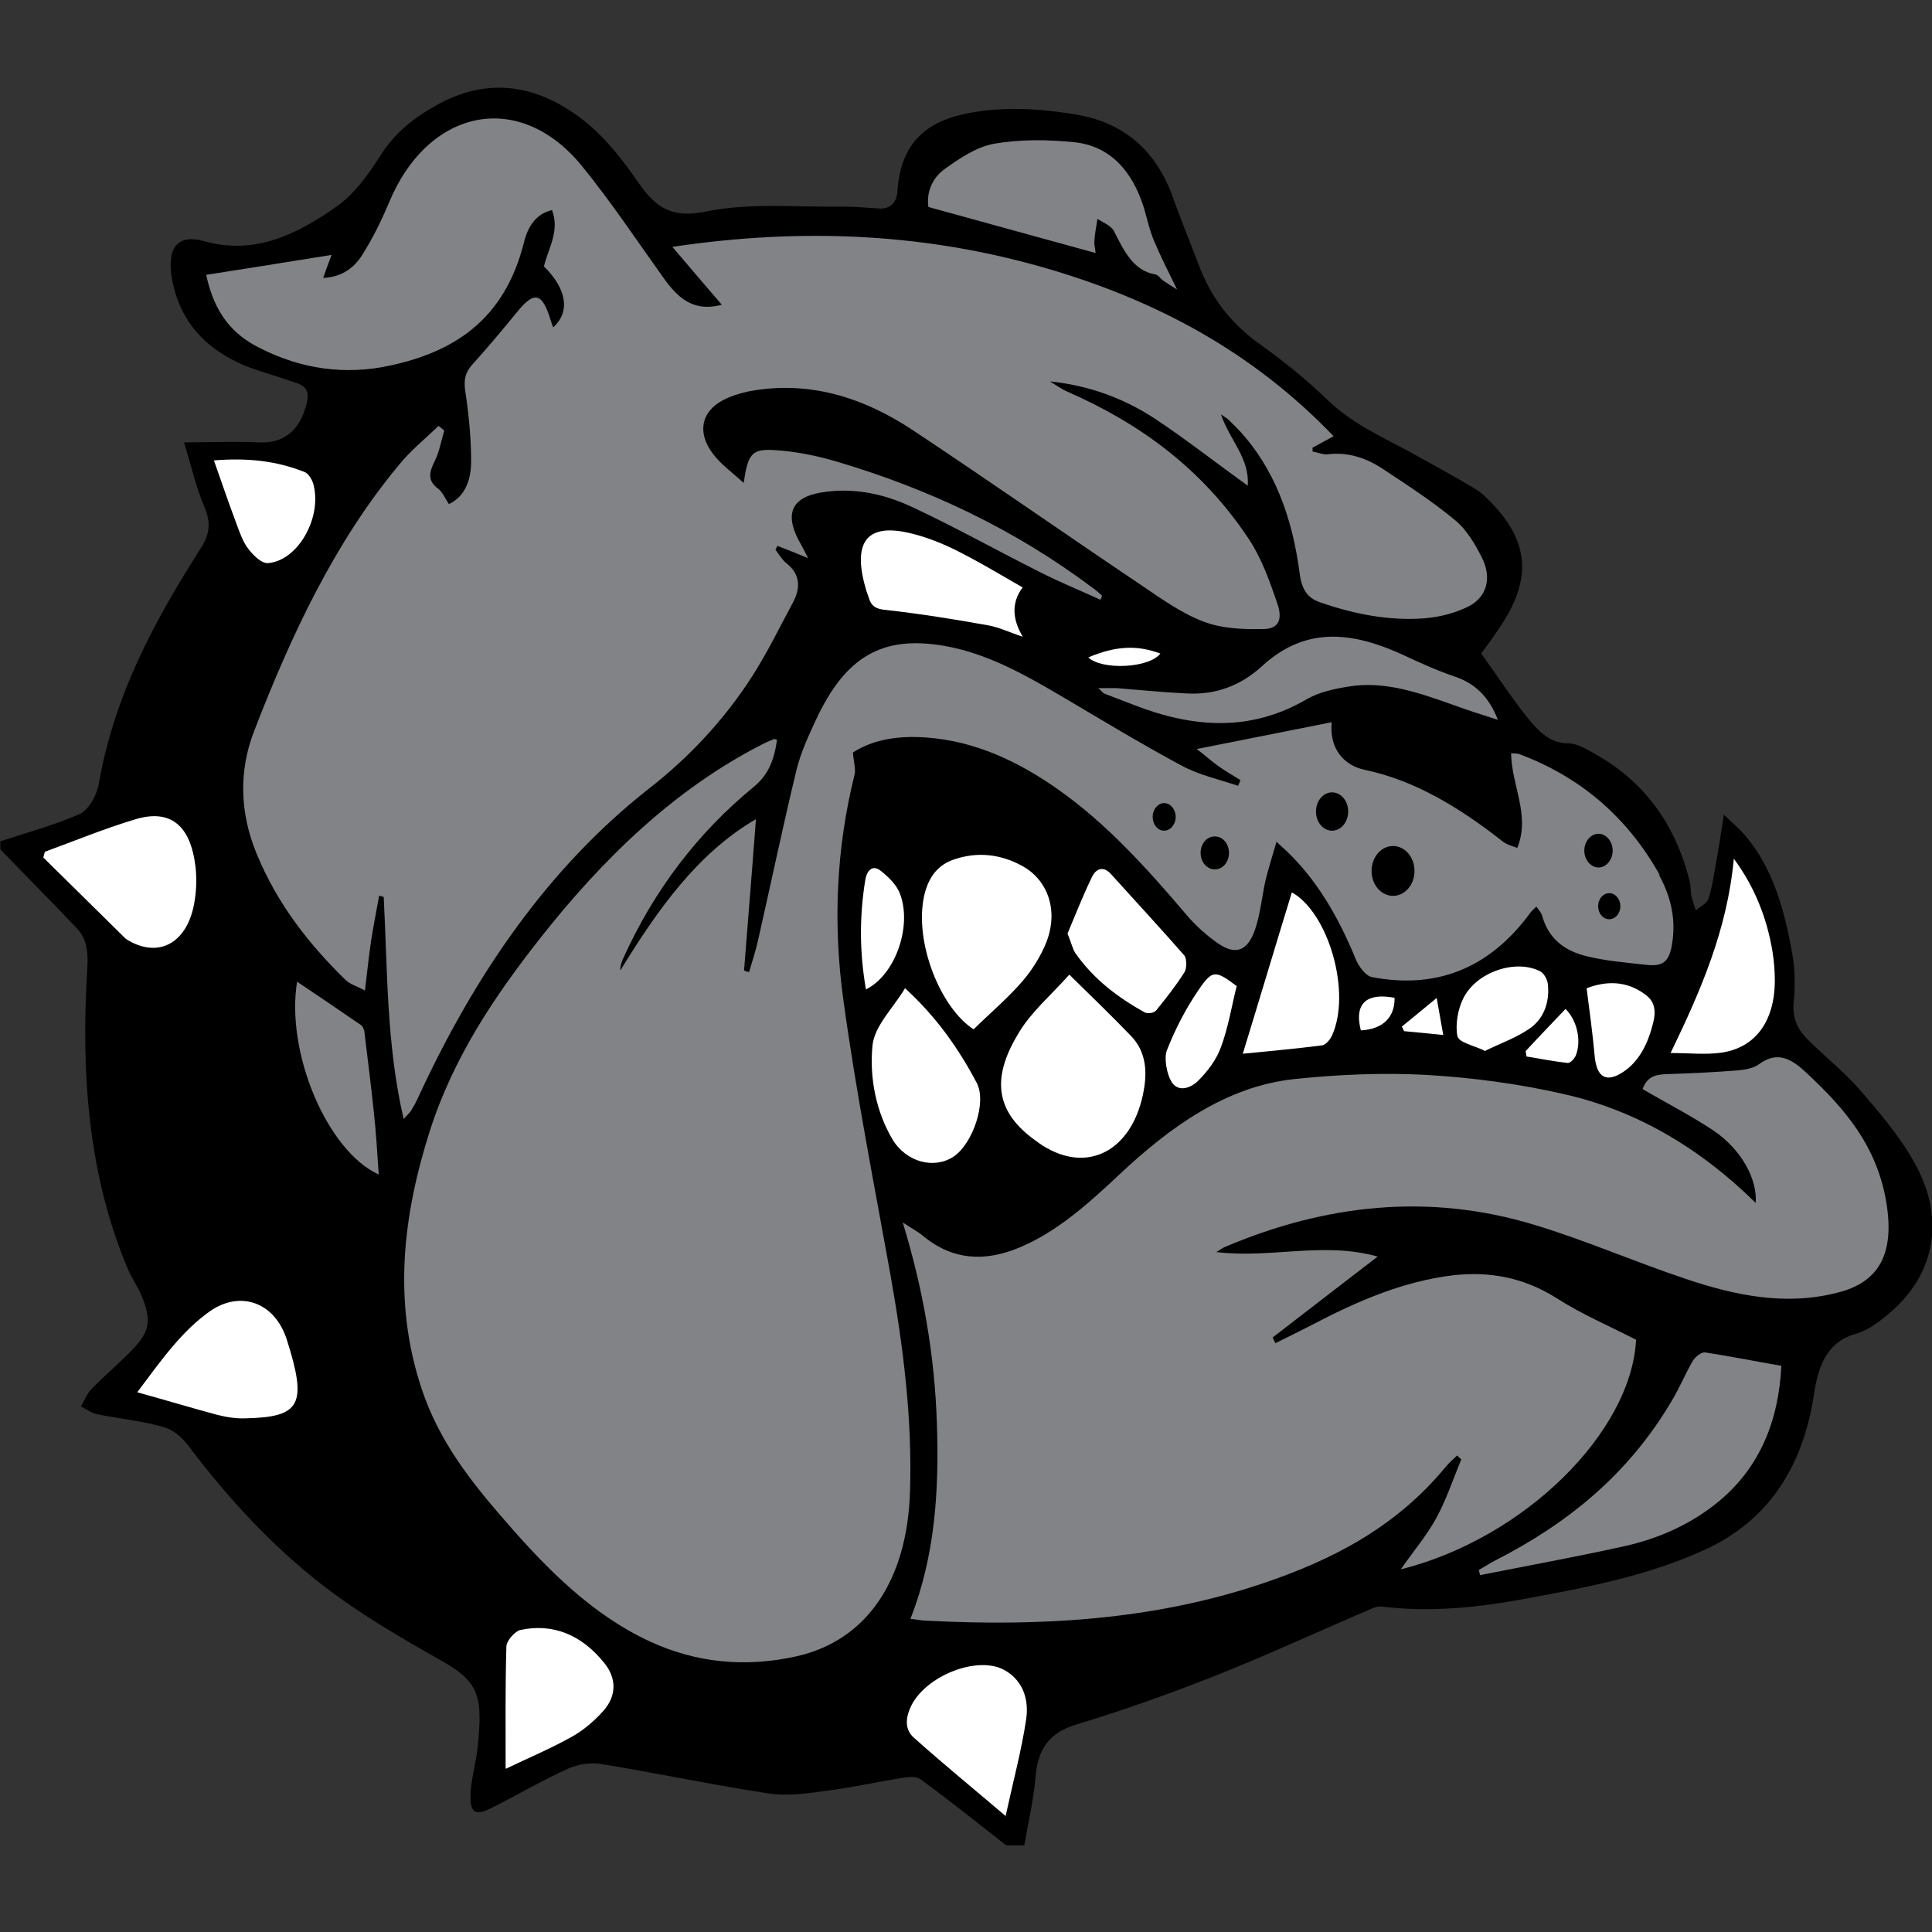 <?xml version="1.0" encoding="UTF-8"?>
<svg xmlns="http://www.w3.org/2000/svg" id="Layer_1" data-name="Layer 1" width="504" height="504" version="1.1" viewBox="0 0 504 504">
  <rect x="0" y="0" width="504" height="504" fill="#333333" stroke="none"/>
  <defs>
    <style>
      .cls-1 {
        fill: #000;
      }

      .cls-1, .cls-2, .cls-3 {
        stroke-width: 0px;
      }

      .cls-2 {
        fill: #fff;
      }

      .cls-3 {
        fill: #818386;
      }
    </style>
  </defs>
  <path class="cls-1" d="M0,219.5c7-2.3,14.1-4.2,20.9-7.2,2.2-1,4.4-4.9,4.9-8,4.1-23.2,14.6-42.5,26.4-61,2.4-3.7,3-6.7,1.1-11.1-2.2-5.2-3.5-11-5.3-16.8,6.9,0,13.1-.3,19.3,0,6.6.4,11.1-3,12.8-10.6.9-4.3-2.1-4.6-4.3-5.4-4.7-1.7-9.6-2.8-14.1-5-8.1-4-14.5-10.2-16.7-20.9-1.7-8.5,1-12.6,8.2-10.6,13.1,3.7,24.1-1.6,34.7-9.1,4.4-3.1,8.1-8.1,11.2-13,3.9-6.2,8.8-10,14.5-13.2,13.3-7.6,26.1-5.7,38,3.3,5.7,4.3,10.6,10.4,14.9,16.7,4.8,7,9.2,9.3,17.5,7.6,11.7-2.4,24.1-1.1,36.1-1.3,3.1,0,6.2.3,9.3.5,2.7.2,4.5-1.6,4.7-4.3.9-15.5,10.8-19.5,21-21,8.6-1.3,17.7-.6,26.3.9,11,2,19.9,8.5,24.5,21.3,2.1,5.9,4.5,11.7,6.7,17.5,3.3,9,8.7,15.7,15.8,20.8,6.3,4.5,12.4,9.4,18.1,14.9,6.4,6.1,13.9,9.4,21.1,13.3,5.8,3.2,11.5,6.3,17.2,9.7,1.7,1,3.2,2.6,4.7,4.1,9.2,9.8,10,19.2,2.5,30.9-1.9,3-4.1,5.9-5.6,8,4.2,5.8,8,11.7,12.3,17,2.7,3.3,5.7,6.4,10.3,6.4,2.4,0,5,1.6,7.3,2.9,12.2,6.9,20.7,17.7,24.5,33.2.3,1.1.2,2.4.4,3.6.3,1.3.8,2.6,1.2,3.9,1.1-1,2.9-1.8,3.3-3.1,1.1-3.4,1.5-7.1,2.2-10.6.6-3.4,1.1-6.8,1.8-11.3,2.3,2.3,4.1,3.7,5.6,5.5,7.3,8.6,10.3,19.7,12.3,31.1.7,4.1.7,8.5.3,12.6-.4,4.7,1.6,7.5,4.3,10.1,4.5,4.4,9.4,8.3,13.5,13.1,5.1,6,10.4,12.1,14.2,19.3,7.5,14,4.8,28.2-6.7,38.1-2.8,2.4-5.9,4.8-9.2,5.7-7.4,2.1-9.7,8.3-10.8,15.8-3,19.7-12.5,33.1-28.3,40.4-14.8,6.8-30.4,9.8-46.1,12.7-12.7,2.4-25.5,3.8-38.4,2.2-.9-.1-1.8.2-2.7.6-13.8,5.9-27.4,12.2-41.3,17.7-11.7,4.6-23.5,8.8-35.4,12.4-6.7,2-10.3,5.8-10.9,14.1-.5,5.9-1.9,11.7-2.9,17.5h-4.7c-7.4-5.8-14.8-11.7-22.3-17.2-1.3-1-3.6-.6-5.4-.3-6.3,1-12.5,2.4-18.8,3.2-5,.7-10.2,1.5-15.2.8-14.6-2.2-29.2-5.3-43.8-7.7-2.8-.5-6,0-8.6,1.1-6.9,3.1-13.5,7-20.3,10.4-4.4,2.2-5.7,1.1-5.3-4.6.3-3.8,1.4-7.5,1.8-11.2,1.3-13.1.7-17-9.5-22.7-10.6-6-21.3-12.2-31.1-19.8-13-10.1-24.5-22.5-34.9-36.3-1.7-2.3-4.2-4.3-6.7-4.9-5.7-1.6-11.5-2.1-17.2-3.3-1.4-.3-2.7-1.3-4.1-2,.9-1.5,1.6-3.4,2.8-4.6,3.5-3.6,7.4-6.8,10.9-10.5,4.2-4.4,4.7-7.4,2.3-13.4-1-2.5-2.5-4.6-3.6-7-10.7-25.1-12.4-52-10.7-79.4.2-4-.3-7.3-2.8-9.9-6.6-6.9-13.3-13.7-19.9-20.5,0-.6,0-1.2,0-1.8Z"></path>
  <g>
    <path class="cls-3" d="M287.1,156.4c.1-.3.3-.7.4-1-.8-.7-1.5-1.4-2.4-2-20.5-15.4-42.8-25.8-66.2-32.8-5.6-1.7-11.5-2.9-17.2-3.2-5.7-.3-6.6,1.2-7.7,8.6-3-2.8-5.9-4.8-8-7.6-4.2-5.5-3.1-11,2.6-14,2.1-1.1,4.4-1.8,6.7-2.3,15.3-2.9,29.5,1.3,42.8,10.1,19.9,13.2,39.6,27,59.4,40.3,5.3,3.6,10.6,7.4,16.3,9.6,4.9,1.9,10.4,2.1,15.7,2,4,0,5.2-2.4,3.7-6.7-2-5.9-4.2-12-7.5-16.9-12.3-18.5-28.7-30.2-47.2-38.3-1.6-.7-3.1-1.8-4.6-2.7,9.8,1,18.9,4.2,27.2,9.6,8.3,5.5,16.2,11.7,24.4,17.6.5-7.2-4.6-11.7-7-18.6,1.2.8,1.7,1.1,2.1,1.5.8.8,1.6,1.6,2.4,2.4,9.4,10,14.1,22.9,16,37.3.5,4.1,1.8,6.6,5.3,7.8,8.9,3.1,18,4.9,27.3,4.2,3.8-.3,7.8-1.3,11.3-3,4.9-2.4,6.4-7.4,3.7-12.8-1.8-3.6-4.1-7.4-6.9-9.7-6-5-12.5-9.2-19-13.5-4.4-2.9-9.1-4.4-14.2-3.8-1.3.2-2.7-.5-4.1-.7,0-.3,0-.7,0-1,1.7-.9,3.4-1.9,5.5-3-21.4-22.3-46.3-35.2-73.2-43.3-32.4-9.7-65.1-11.2-99.3-6.1,4.6,5.4,8.5,10,12.9,15.1-7.4,2-11.5-1.8-15.2-7-7-9.8-13.8-20-21.3-29.2-16.2-19.9-40-15.2-50.3,9.5-2,4.8-4.3,9.4-7,13.7-2.3,3.7-5.7,5.8-10.2,6,.8-2.3,1.5-4.1,2.2-6-11.2,1.8-21.8,3.5-32.7,5.2,2.1,10.1,7,15.6,13.8,19,10.9,5.6,22.4,7.2,34,4.7,16.3-3.5,29.9-11.5,35.1-32.2,1-4.1,3.1-7.4,7.3-8.4,2.1,5.5-1,10-2.1,14.7,6,5.9,6.9,11.9,2.4,15.9-.2-.6-.4-1.1-.6-1.7-2.2-7.4-4.3-7.9-8.8-2.3-3.8,4.6-7.6,9.2-11.6,13.6-1.9,2.1-2.4,4-1.9,7.2.9,6,1.5,12.1,1.5,18.1,0,4.8-1.5,9.2-5.8,11.2-1-1.5-1.7-3.2-2.8-4-2.8-2.1-2.4-4.2-.9-7.2,1.2-2.4,1.7-5.3,2.5-8-.5-.4-1-.8-1.5-1.2-3.5,3.4-7.4,6.5-10.5,10.4-16.6,20-27.9,44.1-37.6,69.2-4.1,10.6-3.7,21.4.6,31.9,5.4,13.2,13.7,23.7,23.2,33,1.2,1.2,2.9,1.6,5.1,2.8.6-4.8,1-8.9,1.6-12.9.6-3.9,1.4-7.9,2.1-11.8.4,0,.8.2,1.2.3,1,19.2.7,38.6,5.2,57.9,1-1.1,1.5-1.5,1.9-2.1.6-1,1.2-2,1.7-3.1,14.9-32.4,34.1-60.3,60.3-80.9,10.4-8.1,19.6-17.8,27.1-29.5,3.9-6.1,7.1-12.7,10.6-19.2,2.1-4,1.7-7.5-1.8-10.2-1.1-.9-1.9-2.3-2.8-3.5.2-.3.3-.6.5-1,2.4.9,4.8,1.9,8,3.2-.9-1.8-1.3-2.6-1.7-3.3-4.6-7.8-3-12.4,5-13.8,8.2-1.4,16.2.2,23.7,3.7,11.4,5.3,22.4,11.5,33.6,17.1,5.3,2.7,10.8,4.9,16.2,7.4Z"></path>
    <path class="cls-3" d="M317.2,326.7c1.2-.8,1.7-1.1,2.1-1.3,26.5-11.3,53.5-14.2,80.9-5.9,13.3,4,26.3,9.7,39.5,14.1,13,4.4,26.2,7.1,39.7,3.6,10.8-2.7,14.7-10.1,12.8-22.8-2.3-15.3-11-25.2-20.7-34.3-3.8-3.6-7.6-6.2-12.6-2.5-1.5,1.1-3.5,1.4-5.2,1.6-6.2.5-12.4.8-18.7,1-2.6.1-5.2.3-6.5,3.9,6.3,3.7,12.6,6.9,18.6,10.9,7.2,4.9,11.4,12.7,10.9,18.8-14.7-14.5-31.4-24.2-50.1-28.4-11.8-2.7-23.9-4.3-36-5-11.4-.6-22.9-.1-34.3,1.1-17.6,1.9-32.2,12.3-45.7,25-8,7.5-16.2,14.9-26.1,19-8.7,3.6-17.1,3.4-24.9-3-1.4-1.2-3-2-5.4-3.6,5.4,17.7,8.3,34.7,8.9,52.2.6,17.5-.4,34.7-6.9,51.2,1.8.2,3.1.5,4.4.5,29.5,1.5,58.8-.1,87.4-9.7,17.8-6,34.6-14.4,47.8-30.4.9-1.1,2-2,3-3,.4.3.7.7,1.1,1-2.1,5.1-3.9,10.5-6.5,15.3-2.6,4.7-6,8.7-9.3,13.4,32.4-8.1,60.2-35.9,61.4-59.9-7.2-3.7-14.3-6.7-20.8-10.9-8.6-5.4-17.5-7-27.1-5.9-13,1.6-25,6.8-36.8,13-3.1,1.6-6.2,3.1-9.4,4.7-.2-.5-.5-1-.7-1.5,8.9-6.9,17.8-13.7,27.4-21.1-14.3-4-27.9.6-42.3-1.2Z"></path>
    <path class="cls-3" d="M385.8,409.6c.1.4.2.9.3,1.3,12.6-2.5,25.3-4.8,37.9-7.6,8.8-2,17.3-5.7,24.7-11.9,10.3-8.7,15.3-20.6,16-35.1-6.9-1.2-13.4-2.5-19.9-3.5-1-.1-2.5,1.1-3.2,2.2-1.9,3.3-3.4,6.9-5.3,10.1-11.5,19.7-27.6,32.4-45.9,41.8-1.6.8-3.1,1.8-4.7,2.7Z"></path>
    <path class="cls-3" d="M307,75.4c-2.1-4.3-4.2-8.4-6-12.7-1.1-2.6-1.7-5.4-2.5-8.2-3.1-10.2-9.2-16.5-18.3-17.4-6.9-.7-14-.8-20.9.4-4.5.8-9,3.8-13,6.7-3,2.2-4.7,5.9-4.1,9.8,14.8,4.1,29.1,8,43.6,12,0-.8-.4-1.9-.3-3.1.1-2,.5-3.9.8-5.8,1.5,1,3.5,1.7,4.3,3.2,2.6,5.1,5,10.3,10.8,11.3.7.1,1.3,1,1.9,1.5,1.3.9,2.6,1.7,3.7,2.4Z"></path>
    <path class="cls-3" d="M390.8,187.9c-2.4-6.3-6.2-9.7-11.3-11.4-4.7-1.6-9.3-3.7-13.8-5.8-12.6-5.7-24.9-7.6-36.5,3.1-5.8,5.3-12.4,7.5-19.7,7.1-6.1-.3-12.2-.9-18.3-1.4-1.3,0-2.5,0-4.7,0,1.1,1,1.3,1.3,1.5,1.4,2.6,1,5.2,2,7.8,3,15.2,5.9,30.2,7.2,45.1-1.5,3.3-1.9,7.2-2.7,10.9-3.3,9.7-1.6,18.8,1.8,27.9,5,3.5,1.3,7.1,2.4,11.1,3.7Z"></path>
    <path class="cls-3" d="M98.8,306.4c-.4-5.9-.7-11.2-1.3-16.5-.7-6.8-1.6-13.6-2.4-20.4,0-.7-.4-1.6-.8-2-5.5-3.8-11-7.5-16.8-11.4-3,18.6,7.9,44.2,21.3,50.3Z"></path>
    <path class="cls-3" d="M433,228.3c-8.9-15.9-21.5-25.9-36.7-31.6-.6-.2-1.2-.1-2.1-.2.1,8.4,5.1,16.2,1.6,24.7-.7-.3-1.2-.4-1.7-.6-.7-.3-1.5-.6-2.1-1.1-11.1-8.7-22.7-15.9-36.1-18.7-5.1-1.1-9.2-5.3-8.5-12.4-11.6,2.3-23,4.6-35.2,7,2.2,1.7,3.9,3.2,5.7,4.5,1.8,1.3,3.8,2.4,5.7,3.6-.2.5-.4,1-.6,1.5-5-1.7-10.2-2.8-14.8-5.3-10.6-5.7-21-12-31.5-18.2-9.7-5.7-19.4-11.1-30.3-13-16.1-2.8-25.8,2.6-33.6,19.4-1.9,4.1-3.9,8.4-5,12.9-3.6,14.8-6.7,29.8-10.1,44.7-.6,2.7-1.5,5.4-2.3,8.1-.4-.1-.9-.3-1.3-.4,1-13,2.1-26,3.1-39.5-15.3,8.9-25.7,23.7-35.4,39.5,0-1.2.3-2,.6-2.8,8.2-18.3,19.8-33.3,34.2-45.1,4-3.3,5.4-7.3,6.1-12.3-.4-.1-.7-.3-.8-.2-1.1.5-2.2.9-3.3,1.5-22.6,11.6-41.2,29.5-57.8,50.6-11.7,14.9-22.4,30.7-28.6,49.9-7.1,22.2-9.8,44.7-2.2,67.5,4.6,13.9,13.1,24.5,22,34.7,11,12.7,22.7,24.3,37.3,31.1,12.4,5.8,25.3,6.9,38.4,4,18.4-4.1,29-19.8,29.7-43.1.6-19.1-1.8-37.8-5.1-56.4-4.3-23.9-9-47.7-12.3-71.8-2.7-19.6-1.9-39.3,2.9-58.6.4-1.5-.2-3.4-.4-5.9,5.6-3.6,12.3-4.4,19.2-3.9,12.5.9,23.8,6.1,34.4,13.6,12.5,8.8,23,20.4,33.2,32.4,2.5,3,5.5,5.7,8.6,7.8,4.6,3.1,7.7,1.8,9.6-4,1.3-3.9,1.7-8.3,2.6-12.4.8-3.3,1.8-6.4,2.9-10.2,1.3,1.2,1.8,1.7,2.3,2.1,8.2,7.7,13.9,17.6,18.4,28.6.8,1.9,2.6,4.3,4.2,4.6,16.3,3.1,30.4-1.8,41.4-16.9.4-.5.9-.9,1.5-1.5.6.9,1.3,1.6,1.5,2.4,1.8,6.5,6.4,9.2,11.4,10.5,5.2,1.3,10.5,1.7,15.8,2.3,4.5.5,6.1-.9,6.8-6.2.9-6.4-.7-12.2-3.6-17.4ZM303.7,216.7c-1.7,0-3-1.6-3-3.6s1.4-3.6,3-3.6,3,1.6,3,3.6-1.4,3.6-3,3.6ZM316.9,226.8c-2,0-3.7-1.9-3.7-4.3s1.6-4.3,3.7-4.3,3.7,1.9,3.7,4.3-1.6,4.3-3.7,4.3ZM347.5,216.7c-2.3,0-4.2-2.2-4.2-5s1.9-5,4.2-5,4.2,2.2,4.2,5-1.9,5-4.2,5ZM363.4,233.7c-3.1,0-5.6-2.9-5.6-6.5s2.5-6.5,5.6-6.5,5.6,2.9,5.6,6.5c0,3.6-2.5,6.5-5.6,6.5ZM413.3,221.9c0-2.4,1.7-4.4,3.7-4.4s3.7,2,3.7,4.4-1.7,4.4-3.7,4.4-3.7-2-3.7-4.4ZM419.8,239.8c-1.6,0-2.9-1.5-2.9-3.4s1.3-3.4,2.9-3.4,2.9,1.5,2.9,3.4-1.3,3.4-2.9,3.4Z"></path>
  </g>
  <g>
    <path class="cls-2" d="M278.9,254.3c-4.9,5.5-9.7,9.5-13,14.9-6.7,10.9-7,19.9,3.5,27.8,1.2.9,2.4,1.8,3.7,2.5,11.7,6.6,22.7-.2,25.3-15.2,1-5.6.2-10.4-3.4-14.1-5.1-5.3-10.4-10.4-16-15.9Z"></path>
    <path class="cls-2" d="M254,268.5c4.5-4.4,8.9-8.1,12.7-12.5,2.5-2.9,4.8-6.5,6.3-10.3,3.2-8.3.3-16.4-6.7-20-5.5-2.9-11.3-3.5-17.1-1.6-4.2,1.3-6.9,4.3-8.1,9.5-2.7,12.1,4.2,29.4,13,35Z"></path>
    <path class="cls-2" d="M11.7,222.2c-.1.5-.3,1-.4,1.5,7.1,7,14.2,14,21.3,21,.3.3.7.5,1,.7,7.7,4.4,14.8.8,16.9-8.9.7-3.3.9-7,.5-10.4-1.3-10.8-6.5-15.1-15.6-12.4-8,2.4-15.8,5.6-23.7,8.5Z"></path>
    <path class="cls-2" d="M35.8,363.2c7.6,2.1,14.2,4.1,20.9,5.9,2.4.6,4.9,1,7.3.9,14.5-.3,16.2-3.6,10.8-20.6-3.2-9.8-12.1-12.7-19.8-7.5-7.5,5.2-12.9,12.9-19.2,21.3Z"></path>
    <path class="cls-2" d="M236.1,257.8c-3.1,5.2-8,9.8-8.5,15-.8,8.3.9,17.1,5.2,24.4,3.6,6,10.9,7.9,16,4.5,4.9-3.3,8.7-14.1,6-19.2-4.8-9.1-10.6-17.3-18.7-24.7Z"></path>
    <path class="cls-2" d="M262.3,473.9c2.1-9.6,4.2-17.4,5.4-25.4.9-6.3-1.7-10.8-6-13-7-3.5-19.9,1.6-23.9,9.3-1.6,3.2-1.9,6.4.7,8.6,7.5,6.7,15.2,13,23.9,20.4Z"></path>
    <path class="cls-2" d="M132,461.4c5.6-2.7,11.6-5.2,17.3-8.4,3-1.7,5.8-4.1,8.2-6.8,3.3-3.8,3.4-8.3.2-12.3-5.9-7.4-13.4-10.5-21.9-8.7-1.4.3-3.6,2.7-3.7,4.3-.3,10.5-.2,21-.2,31.8Z"></path>
    <path class="cls-2" d="M435.8,274.7c4.9,0,9.1.5,13.3-.1,8.8-1.3,13.8-8.1,13.9-18.6,0-2.6-.2-5.2-.6-7.7-1.5-9.1-4.8-17.1-10.1-24.3-1.7,18.5-8.6,34.4-16.5,50.7Z"></path>
    <path class="cls-2" d="M266.7,153.2c-6.1-3.5-11.9-7-17.8-9.9-3.9-1.9-8.1-3.5-12.3-4.4-10.8-2.3-14.3,2.9-10.6,15.2.2.6.4,1.1.6,1.7.7,2.5,2.1,3.1,4.4,3.3,8.9,1,17.7,2.4,26.6,4,3,.5,5.8,1.9,9.2,3q-4.3-7.2,0-12.9Z"></path>
    <path class="cls-2" d="M278.5,243.6c1,2.4,1.3,3.9,2,5,4.9,7,11.3,11.7,18.1,15.5.8.4,2.4.2,3-.5,2.6-3.2,5.2-6.5,7.4-10,.6-.9.6-3.5,0-4.3-6.3-7.2-12.8-14.2-19.2-21.3-1.9-2.1-3.8-1.5-4.9.7-2.4,4.9-4.4,10.1-6.4,14.8Z"></path>
    <path class="cls-2" d="M324.1,274.9c6.9-.7,13.9-1.3,20.8-2.2.9-.1,2-1.4,2.5-2.4,5.3-11.3-.9-32.3-10.4-37.5-4.3,14-8.5,28.1-12.8,42.1Z"></path>
    <path class="cls-2" d="M55.8,120.1c2.1,6,3.9,11.2,5.8,16.3.9,2.4,1.7,4.9,3.2,6.8,1.3,1.7,3.4,3.8,5.1,3.7,7.8-.6,14.1-11.8,11.9-20.4-.3-1.3-1.3-2.9-2.2-3.3-7.4-3-15.1-3.8-23.7-3.1Z"></path>
    <path class="cls-2" d="M387.3,274.2c4-2,8.2-3.4,11.9-6,3.4-2.4,5.1-6.6,4.6-11.4-.1-1.2-1-2.9-2-3.4-6.3-3.3-16.7.1-20.1,7.1-1.4,2.8-2.1,6.9-1.5,9.8.4,1.7,4.2,2.4,7.1,3.8Z"></path>
    <path class="cls-2" d="M322.7,257.3c-5.6-4.2-6.4-4.4-10,.9-3.3,4.8-6.1,10.2-8.3,15.8-.8,2.1,0,6.2,1.2,8.2,1.8,2.9,5.1,1.6,7-.3,2.4-2.4,4.7-5.4,5.9-8.7,1.9-5.1,2.8-10.7,4.1-15.9Z"></path>
    <path class="cls-2" d="M413.9,257.8c.8,6.3,1.6,12,2.1,17.7.5,5.2,2.7,6.9,6.7,4.6,4.8-2.8,7.3-7.8,8.7-13.9.7-3.3-.2-5.4-2.4-6.9-4.7-3.4-9.8-3.5-15.1-1.5Z"></path>
    <path class="cls-2" d="M225.9,258.1c7.6-3.7,12.1-16.4,8.9-24.9-.9-2.4-3-4.4-5-6-2-1.6-3.6-.5-4.1,2.5-1.5,9.4-1.5,18.7.2,28.4Z"></path>
    <path class="cls-2" d="M398,274.1c0,.5.2,1,.2,1.5,3.6.6,7.2,1.3,10.8,1.7.7,0,1.7-1.1,2.1-2,1.5-3.9.3-9.1-2.7-12.1-3.5,3.7-7,7.3-10.4,11Z"></path>
    <path class="cls-2" d="M283.9,171.5c3.6,3.4,15.9,2.8,18.8-1-6.1-2.3-11.7-2-18.8,1Z"></path>
    <path class="cls-2" d="M355,268.8c5.7-.3,8.9-3.4,8.8-8.5-6.8-1.3-10.7,1-8.8,8.5Z"></path>
    <path class="cls-2" d="M374.7,260.4c-3.6,3-6.3,5.2-9,7.4.2.4.4.8.6,1.2,3.2.3,6.4.6,10.2,1-.6-3.3-1-5.8-1.7-9.6Z"></path>
  </g>
</svg>
